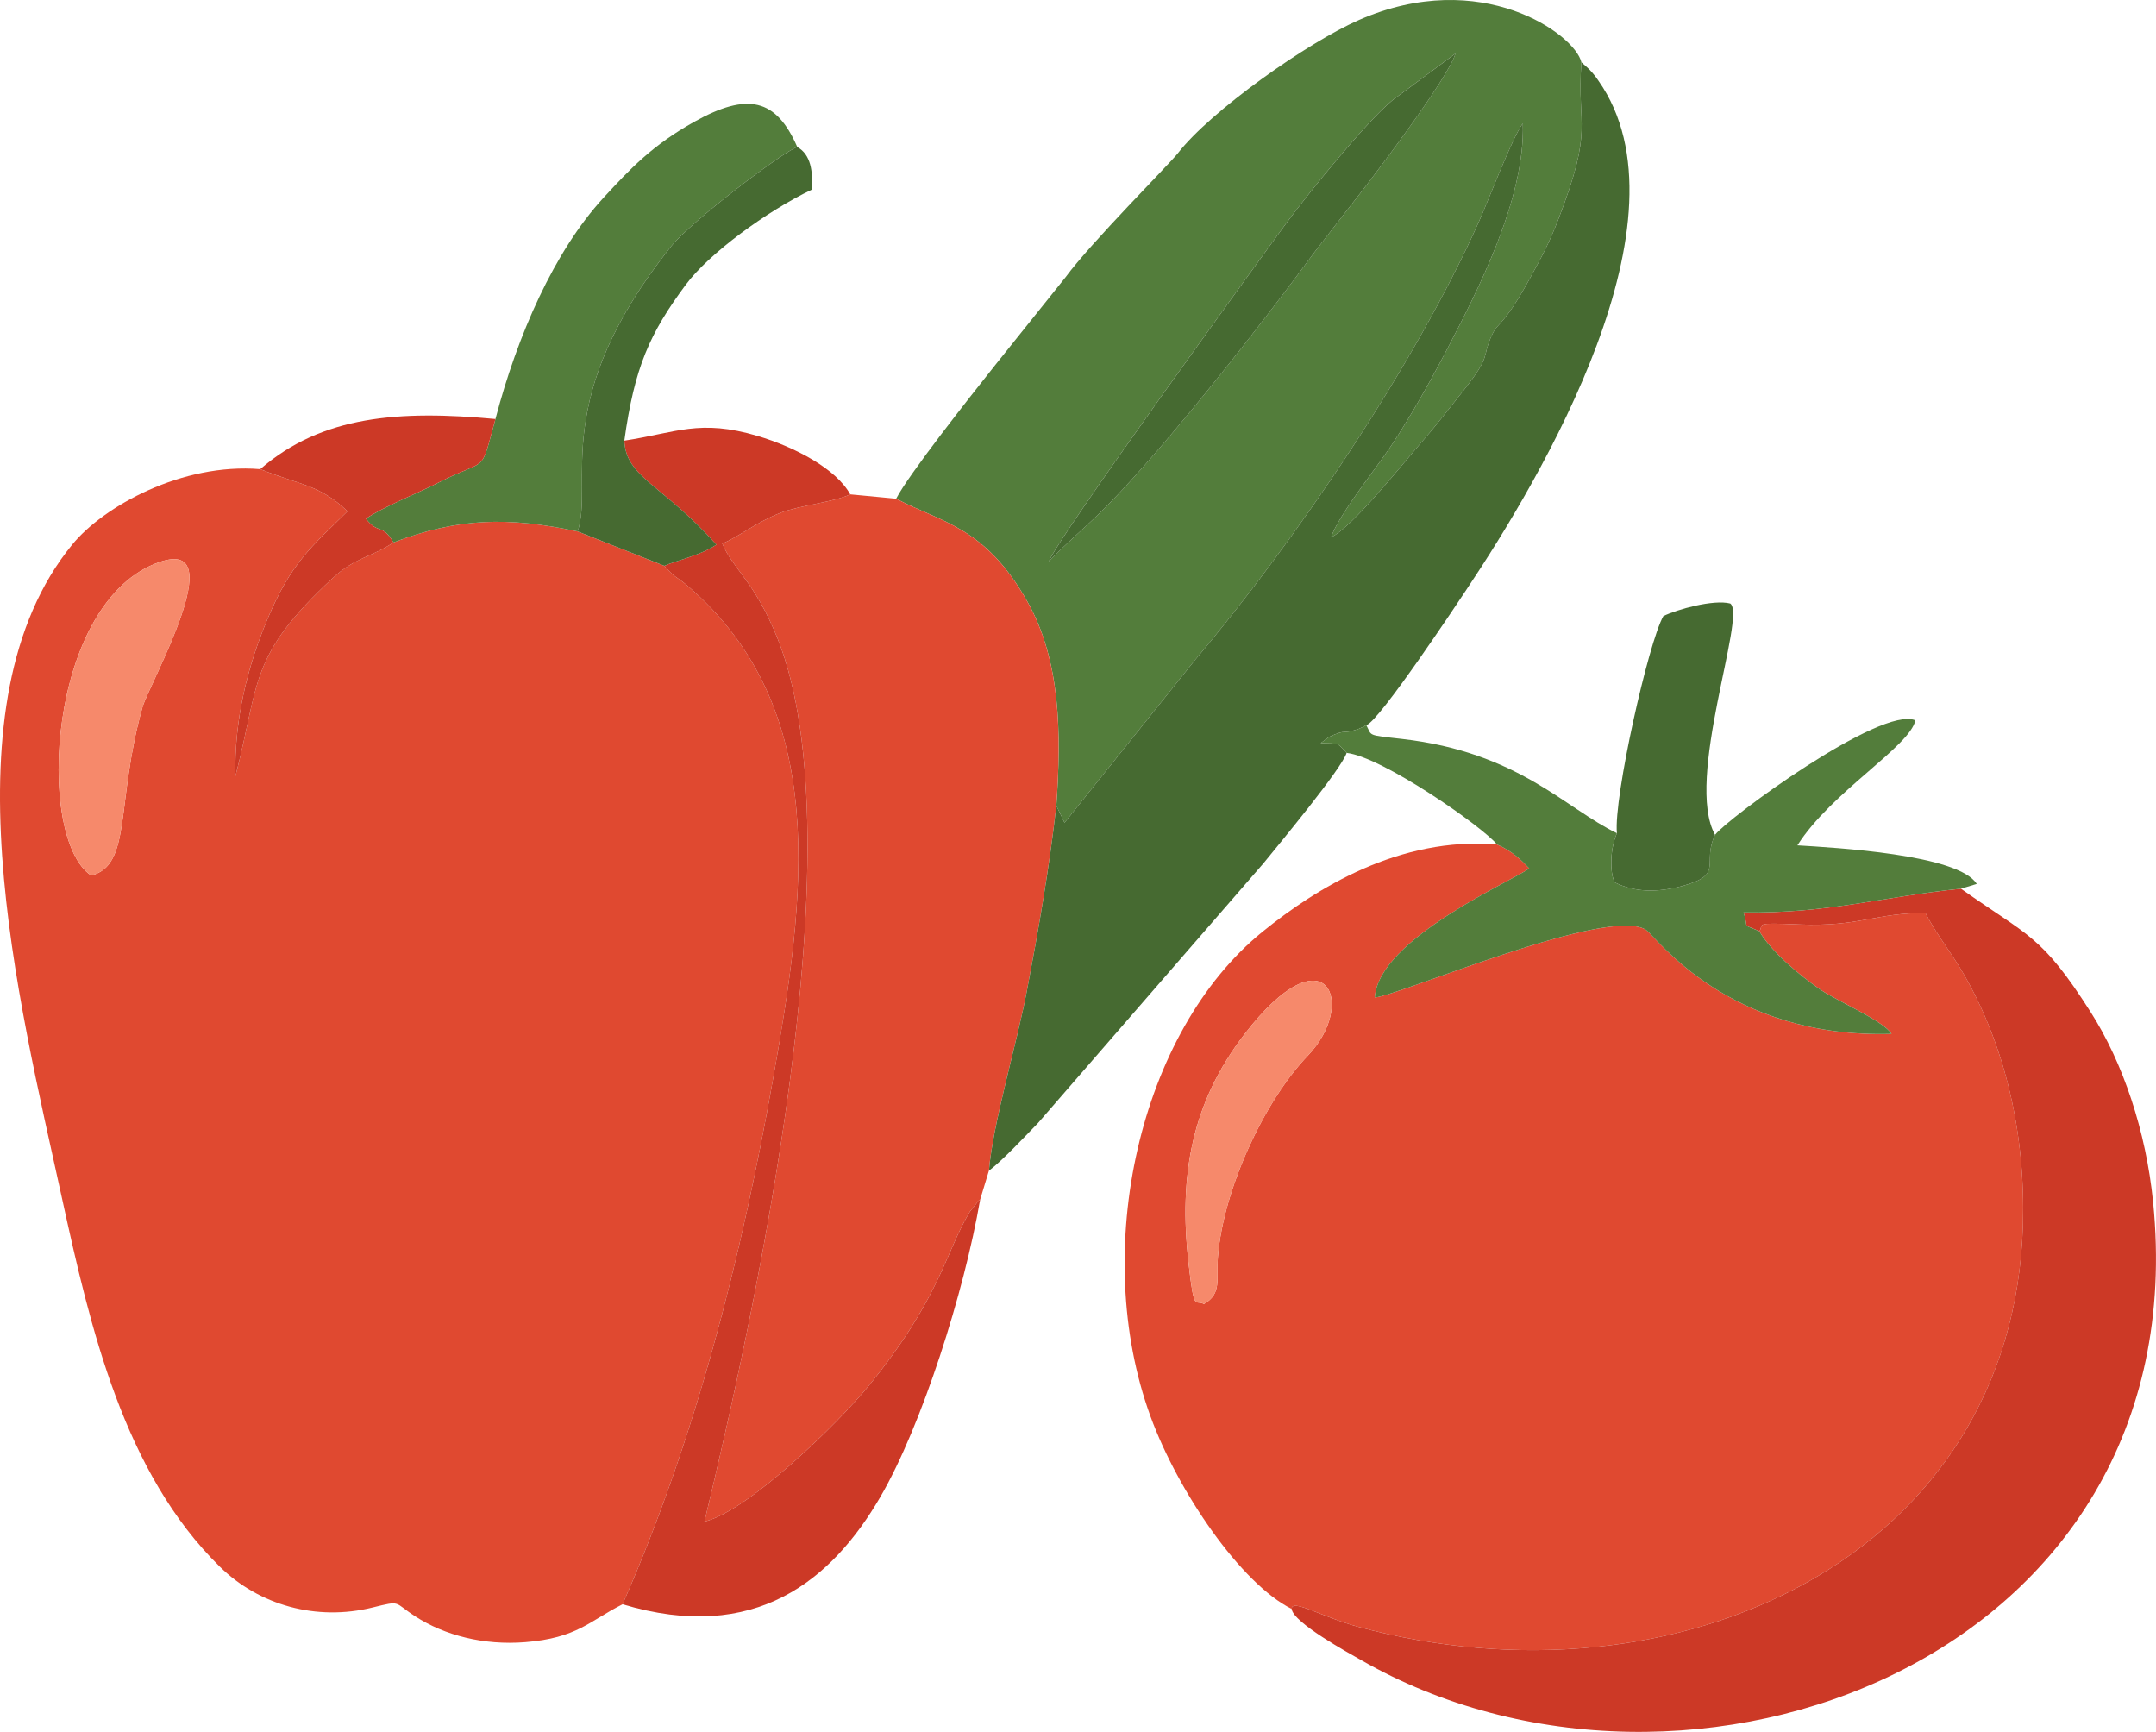 <svg width="127" height="102" viewBox="0 0 127 102" fill="none" xmlns="http://www.w3.org/2000/svg">
<g clip-path="url(#clip0_2103_1281)">
<path fill-rule="evenodd" clip-rule="evenodd" d="M5.37 51.563C2.068 49.365 2.794 35.375 9.402 33.101C13.72 31.615 8.775 40.299 8.394 41.649C6.804 47.296 7.782 50.954 5.37 51.563V51.563ZM36.672 94.484C40.962 84.749 43.664 74.119 45.539 63.533C47.43 52.849 49.002 41.785 40.49 34.493C39.844 33.939 39.782 34.071 39.135 33.326L34.027 31.3C29.912 30.421 26.977 30.499 23.176 31.948C21.903 32.815 20.933 32.808 19.588 34.057C14.634 38.658 15.32 40.112 13.862 45.736C13.796 42.312 14.602 39.206 15.748 36.476C17.156 33.121 18.337 32.219 20.469 30.112C18.781 28.512 17.709 28.594 15.328 27.63C10.721 27.249 6.095 29.823 4.256 32.072C-3.382 41.411 1.086 58.838 3.645 70.542C5.325 78.22 7.284 86.724 12.96 92.282C15.266 94.54 18.641 95.491 21.944 94.675C23.672 94.249 23.155 94.356 24.46 95.197C26.194 96.316 28.487 96.912 30.937 96.716C33.998 96.471 34.713 95.473 36.672 94.484H36.672Z" fill="#E04930"/>
<path fill-rule="evenodd" clip-rule="evenodd" d="M70.919 76.801C70.397 76.504 70.349 77.377 70.011 74.391C69.425 69.212 70.203 64.94 73.314 60.901C78.103 54.681 79.992 59.096 77.04 62.171C74.417 64.904 72.042 70.146 71.742 74.016C71.637 75.357 71.993 76.175 70.919 76.801ZM76.087 94.757C76.089 94.134 77.863 95.232 79.985 95.806C98.82 100.896 118.614 91.664 119.161 72.121C119.309 66.82 118.167 61.779 115.753 57.504C114.995 56.162 114.08 55.061 113.423 53.779C110.575 53.74 109.53 54.593 106.01 54.448C103.202 54.332 103.941 54.424 103.634 54.845C104.296 55.989 105.924 57.394 107.268 58.31C108.149 58.91 111.026 60.172 111.419 60.891C101.764 61.177 97.546 55.135 96.947 54.758C94.684 53.334 82.325 58.675 80.983 58.747C81.201 55.254 89.329 51.785 90.079 51.14C89.55 50.593 89.052 50.115 88.182 49.734C82.443 49.252 77.517 52.324 74.378 54.868C67.103 60.763 64.203 73.651 67.767 83.412C69.39 87.859 73.107 93.277 76.087 94.757L76.087 94.757Z" fill="#E04930"/>
<path fill-rule="evenodd" clip-rule="evenodd" d="M61.784 33.068C62.235 31.757 74.171 15.316 75.734 13.191C77.022 11.44 80.453 7.197 82.033 5.893L85.736 3.151C85.322 4.576 80.881 10.446 79.543 12.128L77.403 14.886C74.573 18.768 68.798 26.167 65.155 29.846C64.039 30.973 62.851 31.947 61.784 33.068H61.784ZM52.789 29.372C55.5 30.795 58.018 31.013 60.506 35.41C62.484 38.905 62.523 43.167 62.224 47.451L62.707 48.453L70.379 38.888C76.361 31.811 83.326 21.501 87.1 13.091C87.678 11.803 89.08 8.094 89.701 7.271C89.854 11.752 86.989 17.206 85.243 20.565C84.301 22.378 83.05 24.607 81.951 26.247C80.952 27.738 78.862 30.317 78.407 31.647C79.689 31.031 82.75 27.162 83.705 26.081C84.535 25.14 85.224 24.234 86.151 23.071C87.93 20.839 87.233 21.11 87.903 19.691C88.256 18.944 88.547 19.258 90.108 16.415C90.787 15.18 91.26 14.308 91.793 12.924C93.914 7.41 92.876 7.617 93.153 3.669C92.772 2.009 87.239 -1.968 80.058 1.173C76.988 2.516 71.302 6.55 69.386 9.021C68.907 9.638 64.227 14.332 62.781 16.309L58.661 21.453C57.179 23.316 53.514 27.953 52.789 29.372V29.372Z" fill="#537D3B"/>
<path fill-rule="evenodd" clip-rule="evenodd" d="M57.735 70.654L58.252 68.949C58.482 66.168 59.896 61.473 60.48 58.402C61.173 54.757 61.801 51.18 62.223 47.45C62.521 43.167 62.482 38.905 60.504 35.41C58.016 31.013 55.498 30.795 52.787 29.372L50.082 29.115C49.137 29.578 47.109 29.753 45.948 30.213C44.48 30.796 43.542 31.607 42.546 32.014C43.184 33.533 44.452 34.236 45.798 37.594C50.648 49.697 44.281 78.05 41.496 89.615C44.118 88.987 49.458 83.71 51.115 81.686C55.408 76.445 55.676 73.754 57.132 71.358L57.562 70.824C57.589 70.711 57.671 70.704 57.735 70.654L57.735 70.654Z" fill="#E04930"/>
<path fill-rule="evenodd" clip-rule="evenodd" d="M62.224 47.45C61.803 51.18 61.174 54.756 60.481 58.402C59.897 61.473 58.484 66.168 58.254 68.949C59.026 68.376 60.483 66.823 61.147 66.138L74.43 50.838C75.344 49.71 78.998 45.323 79.324 44.342C78.752 43.713 78.885 43.797 77.794 43.766L78.294 43.398C79.407 42.887 78.963 43.29 80.015 42.935C80.098 42.907 80.409 42.757 80.484 42.707C81.227 42.516 85.978 35.33 86.372 34.74C90.79 28.125 99.86 12.894 94.161 4.759C94.015 4.551 93.966 4.472 93.799 4.283C93.756 4.234 93.701 4.174 93.656 4.127C93.609 4.078 93.542 4.017 93.498 3.973L93.153 3.669C92.875 7.617 93.914 7.41 91.793 12.924C91.26 14.308 90.786 15.18 90.108 16.415C88.546 19.257 88.255 18.944 87.902 19.691C87.232 21.11 87.93 20.839 86.15 23.071C85.223 24.234 84.535 25.14 83.704 26.081C82.75 27.162 79.689 31.031 78.406 31.647C78.862 30.317 80.951 27.738 81.951 26.247C83.049 24.607 84.3 22.378 85.243 20.565C86.988 17.206 89.854 11.752 89.701 7.271C89.079 8.094 87.678 11.803 87.1 13.091C83.325 21.501 76.361 31.811 70.378 38.888L62.706 48.453L62.224 47.45L62.224 47.45Z" fill="#466A31"/>
<path fill-rule="evenodd" clip-rule="evenodd" d="M103.633 54.845C103.94 54.424 103.201 54.332 106.009 54.448C109.529 54.593 110.574 53.74 113.422 53.779C114.079 55.061 114.994 56.162 115.752 57.505C118.166 61.779 119.308 66.82 119.16 72.121C118.613 91.664 98.819 100.896 79.984 95.806C77.862 95.232 76.088 94.134 76.086 94.757C76.166 95.565 79.468 97.366 80.138 97.75C99.388 108.811 129.523 97.744 126.83 70.805C126.409 66.597 125.053 62.59 123.146 59.599C120.247 55.054 119.496 55.161 115.51 52.34C110.86 52.814 107.683 53.813 102.701 53.736C103.061 54.803 102.518 54.346 103.633 54.845V54.845Z" fill="#CC3926"/>
<path fill-rule="evenodd" clip-rule="evenodd" d="M36.776 25.952C36.873 28.137 38.998 28.503 42.2 32.077C41.263 32.719 39.751 33.035 39.134 33.326C39.781 34.071 39.843 33.939 40.489 34.493C49.002 41.785 47.43 52.849 45.538 63.533C43.664 74.119 40.961 84.749 36.672 94.484C44.476 96.831 49.003 93.073 51.862 88.153C54.297 83.962 56.792 76.124 57.735 70.654C57.671 70.704 57.589 70.711 57.563 70.824L57.132 71.358C55.677 73.754 55.408 76.445 51.116 81.686C49.458 83.71 44.118 88.987 41.496 89.615C44.281 78.05 50.648 49.697 45.798 37.594C44.453 34.236 43.184 33.533 42.547 32.014C43.542 31.607 44.48 30.796 45.948 30.213C47.11 29.753 49.137 29.578 50.082 29.115C49.257 27.61 46.824 26.329 44.635 25.678C41.204 24.658 39.816 25.49 36.776 25.952H36.776Z" fill="#CC3926"/>
<path fill-rule="evenodd" clip-rule="evenodd" d="M101.026 49.169C100.219 50.859 101.587 51.495 99.137 52.17C97.629 52.586 96.268 52.548 95.141 51.983C94.871 51.673 94.767 50.158 95.243 49.07C92.197 47.606 89.45 44.301 82.581 43.519C80.483 43.281 80.828 43.357 80.483 42.707C80.407 42.757 80.097 42.907 80.013 42.935C78.961 43.29 79.406 42.887 78.293 43.398L77.793 43.766C78.883 43.797 78.751 43.713 79.323 44.342C81.432 44.578 87.32 48.678 88.181 49.734C89.051 50.115 89.549 50.593 90.078 51.14C89.328 51.785 81.2 55.254 80.982 58.747C82.324 58.675 94.683 53.334 96.946 54.758C97.545 55.135 101.763 61.177 111.418 60.891C111.025 60.172 108.148 58.91 107.267 58.31C105.923 57.394 104.295 55.989 103.633 54.845C102.518 54.346 103.061 54.803 102.701 53.736C107.683 53.813 110.86 52.814 115.51 52.34L116.441 52.059C115.363 50.313 108.049 49.923 105.876 49.787C107.857 46.655 112.506 43.964 112.826 42.425C110.8 41.539 101.705 48.241 101.026 49.169H101.026Z" fill="#537D3B"/>
<path fill-rule="evenodd" clip-rule="evenodd" d="M29.184 24.678C28.258 28.048 28.792 26.903 25.876 28.399C24.544 29.082 22.548 29.859 21.555 30.549C22.301 31.508 22.49 30.797 23.176 31.948C26.977 30.499 29.912 30.421 34.028 31.3C34.99 28.407 32.327 23.55 39.518 14.526C40.708 13.033 46.112 8.944 46.963 8.656C45.721 5.812 44.053 5.408 40.886 7.178C38.449 8.541 37.122 9.935 35.544 11.652C32.651 14.799 30.474 19.747 29.184 24.678L29.184 24.678Z" fill="#537D3B"/>
<path fill-rule="evenodd" clip-rule="evenodd" d="M95.245 49.07C94.769 50.158 94.873 51.673 95.143 51.983C96.27 52.548 97.631 52.586 99.138 52.17C101.589 51.495 100.221 50.859 101.027 49.169C99.212 45.935 102.904 36.211 101.92 35.544C100.928 35.289 98.783 35.894 97.981 36.284C97.105 37.818 95.04 46.992 95.245 49.07Z" fill="#466A31"/>
<path fill-rule="evenodd" clip-rule="evenodd" d="M34.027 31.3L39.135 33.326C39.752 33.035 41.263 32.719 42.201 32.077C38.999 28.503 36.874 28.137 36.776 25.952C37.376 21.624 38.269 19.636 40.396 16.769C41.757 14.932 45.172 12.436 47.809 11.172C47.901 10.11 47.765 9.101 46.963 8.656C46.112 8.944 40.708 13.033 39.518 14.526C32.327 23.55 34.99 28.407 34.027 31.3V31.3Z" fill="#466A31"/>
<path fill-rule="evenodd" clip-rule="evenodd" d="M5.371 51.563C7.783 50.954 6.805 47.296 8.395 41.649C8.776 40.299 13.721 31.615 9.403 33.101C2.795 35.375 2.069 49.365 5.371 51.563V51.563Z" fill="#F6896B"/>
<path fill-rule="evenodd" clip-rule="evenodd" d="M15.329 27.63C17.71 28.594 18.782 28.513 20.47 30.112C18.338 32.219 17.157 33.121 15.749 36.476C14.603 39.206 13.797 42.312 13.863 45.736C15.321 40.112 14.634 38.658 19.589 34.057C20.933 32.808 21.904 32.815 23.176 31.949C22.49 30.797 22.302 31.508 21.555 30.549C22.548 29.859 24.545 29.083 25.877 28.399C28.792 26.904 28.258 28.048 29.185 24.678C23.53 24.152 18.973 24.467 15.329 27.63H15.329Z" fill="#CC3926"/>
<path fill-rule="evenodd" clip-rule="evenodd" d="M61.785 33.068C62.852 31.947 64.04 30.973 65.155 29.846C68.799 26.167 74.574 18.768 77.404 14.886L79.543 12.128C80.882 10.446 85.323 4.576 85.737 3.151L82.034 5.893C80.453 7.197 77.023 11.44 75.735 13.191C74.172 15.316 62.236 31.757 61.785 33.068H61.785Z" fill="#466A31"/>
<path fill-rule="evenodd" clip-rule="evenodd" d="M70.92 76.801C71.994 76.175 71.638 75.356 71.742 74.016C72.043 70.146 74.418 64.904 77.041 62.171C79.992 59.096 78.103 54.681 73.315 60.901C70.204 64.94 69.426 69.212 70.012 74.391C70.35 77.377 70.398 76.504 70.92 76.801Z" fill="#F6896B"/>
</g>
<defs>
<clipPath id="clip0_2103_1281">
<rect width="127" height="102" fill="white"/>
</clipPath>
</defs>
</svg>
